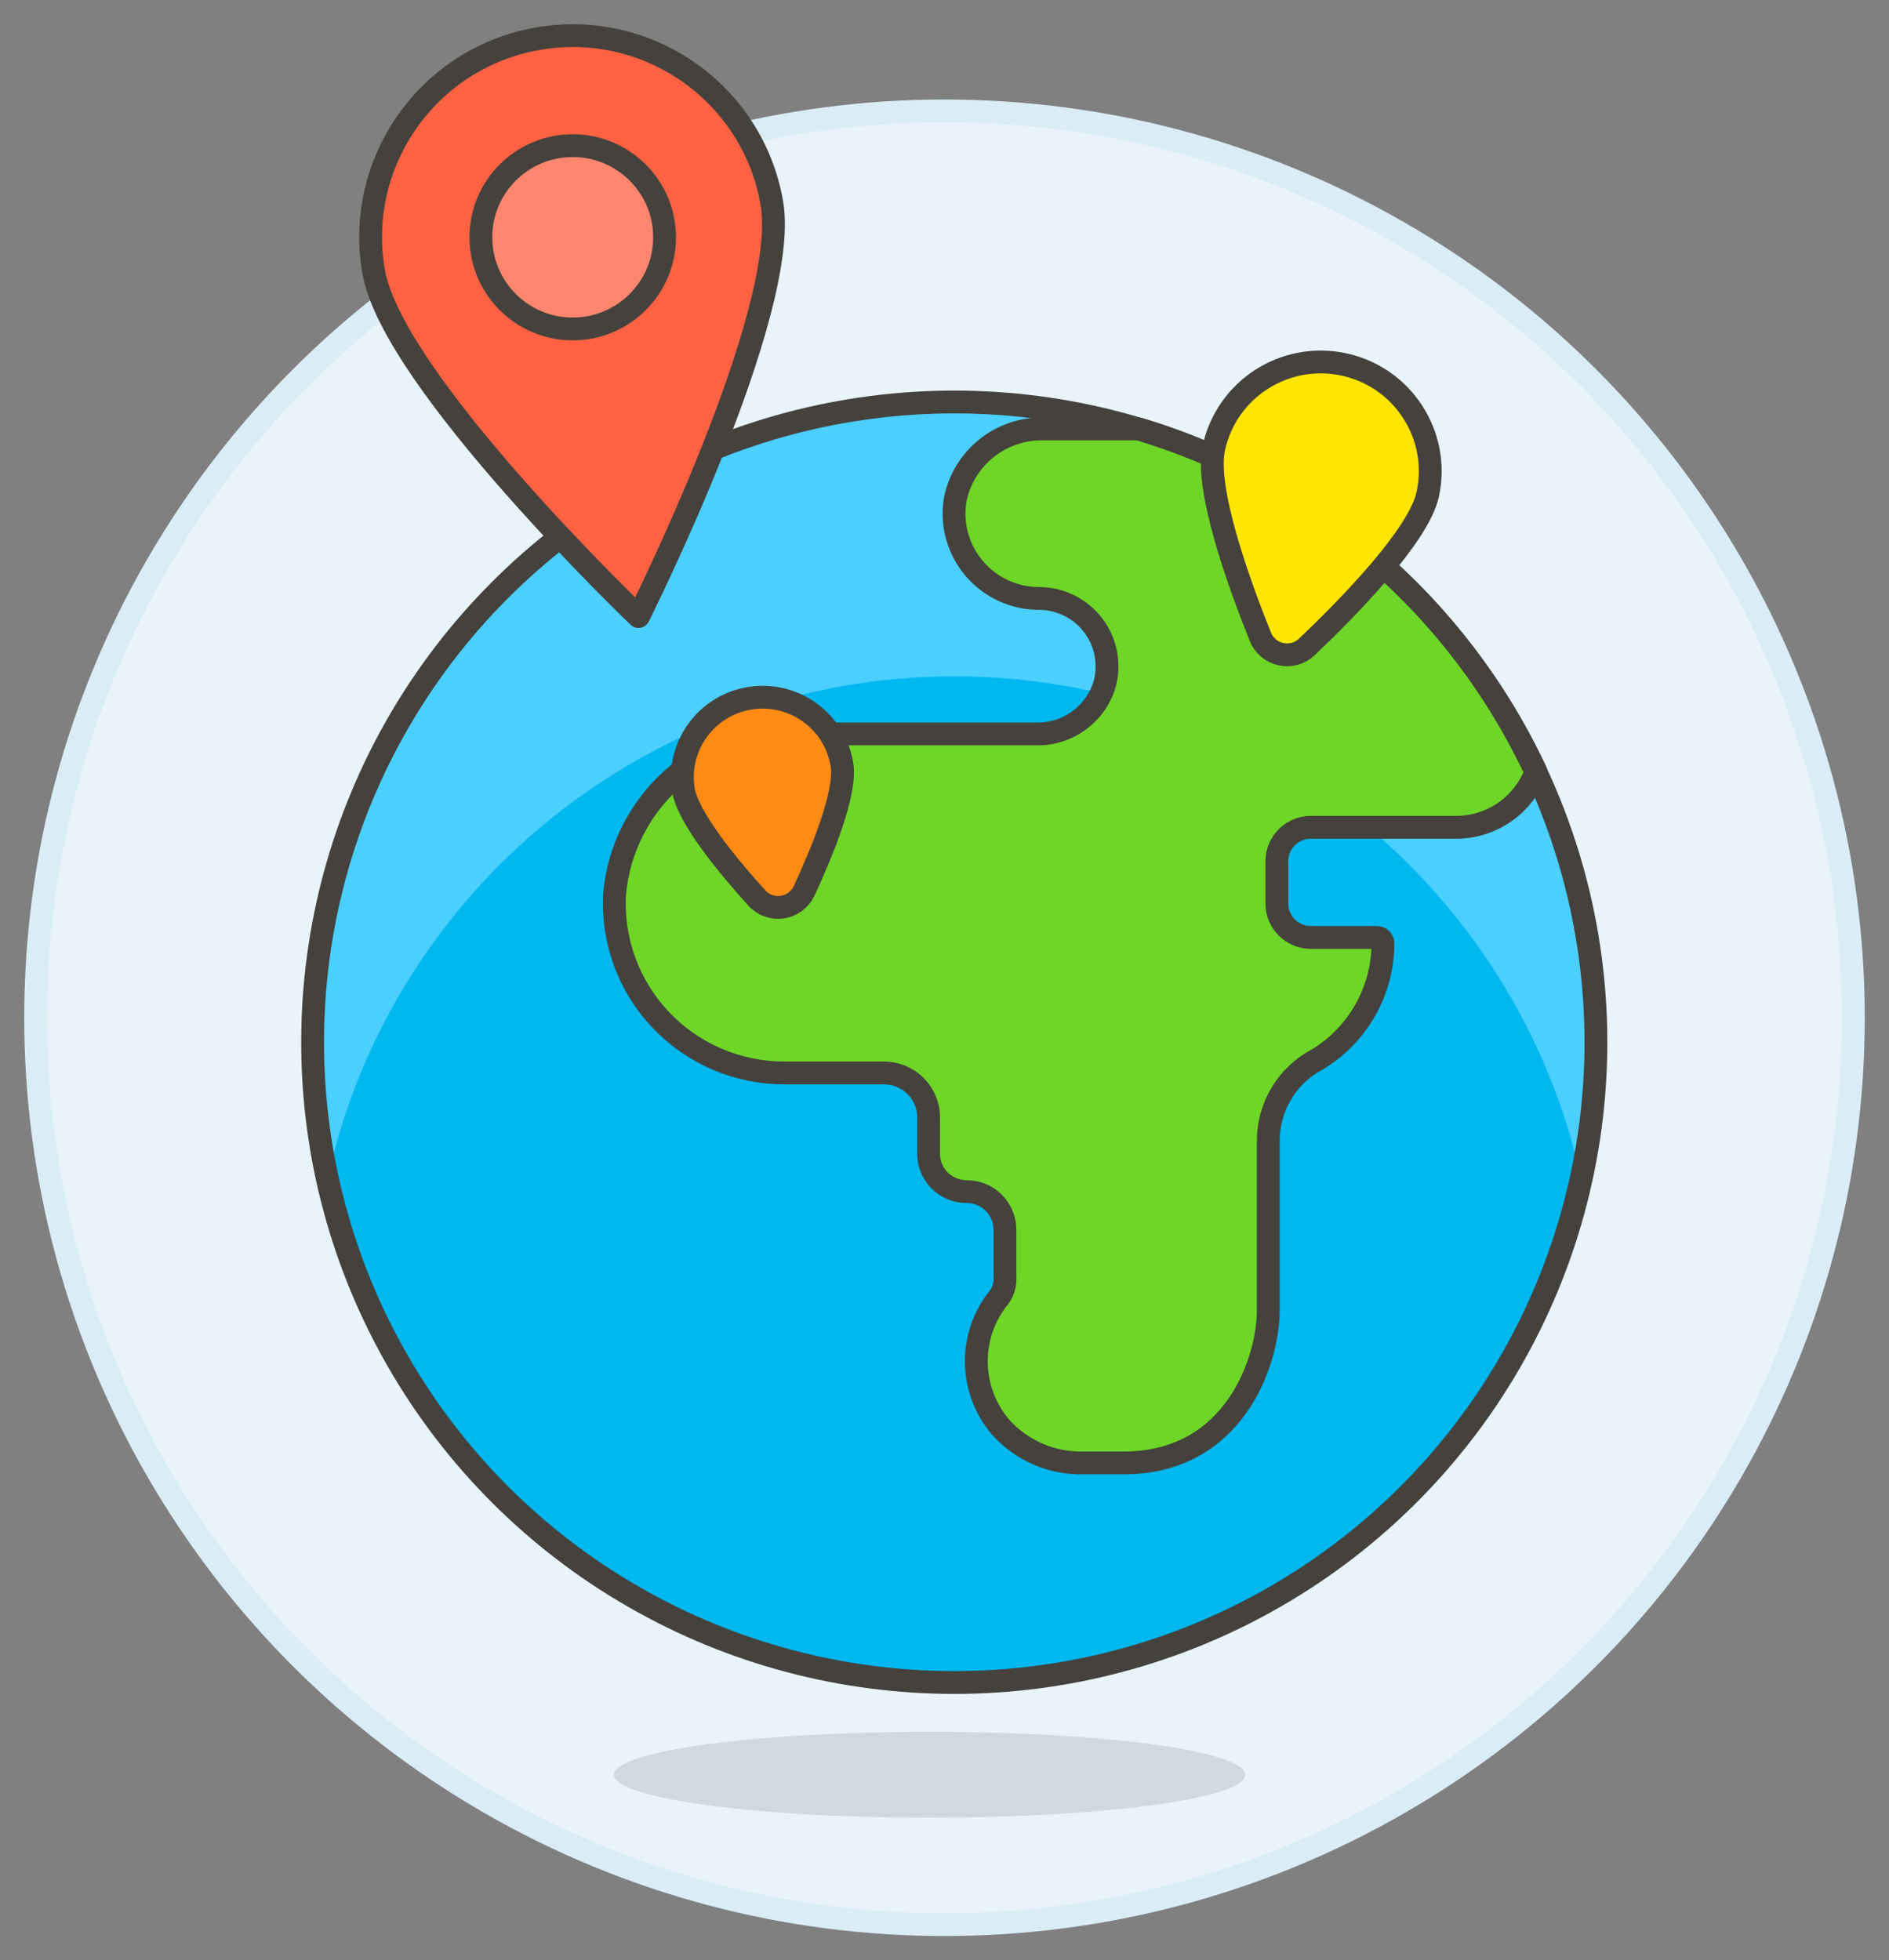 <?xml version="1.0" encoding="UTF-8"?>
<svg width="53px" height="55px" viewBox="0 0 53 55" version="1.1" xmlns="http://www.w3.org/2000/svg" xmlns:xlink="http://www.w3.org/1999/xlink">
    <rect x="0" y="0" width="53" height="55" fill="#808080" stroke="none"/>
    <title>F1A578CD-F2D1-4896-94F9-DF334FE24B18@3x</title>
    <g id="Teachers-page" stroke="none" stroke-width="1" fill="none" fill-rule="evenodd">
        <g id="Teachers-page-V11" transform="translate(-679, -6896)">
            <g id="Group-7" transform="translate(136, 6694)">
                <g id="Group-4-Copy-11" transform="translate(520, 187)">
                    <g id="seo-globe-search-marketing-seo-search-engine-optimization-planet-world-pin-magnifying-glass" transform="translate(24, 16)">
                        <ellipse id="Oval" stroke="#DAEDF7" stroke-width="0.64" fill="#E8F4FA" fill-rule="nonzero" cx="25.5" cy="27.556" rx="25.5" ry="25.444"></ellipse>
                        <ellipse id="Oval" fill="#00B8F0" fill-rule="nonzero" cx="25.774" cy="28.243" rx="18.003" ry="17.964"></ellipse>
                        <path d="M25.774,17.977 C34.228,17.975 41.546,23.841 43.365,32.079 C44.93,24.902 41.958,17.497 35.861,13.382 C29.764,9.266 21.77,9.269 15.675,13.389 C9.581,17.509 6.614,24.916 8.185,32.092 C10.001,23.851 17.317,17.98 25.774,17.977 L25.774,17.977 Z" id="Path" fill="#4ACFFF" fill-rule="nonzero"></path>
                        <path d="M42.094,20.649 C39.92,16.01 35.87,12.514 30.957,11.035 L28.282,11.035 C27.083,11.008 26.038,11.842 25.801,13.014 C25.684,13.705 25.878,14.412 26.331,14.947 C26.784,15.482 27.45,15.791 28.153,15.791 C28.744,15.792 29.302,16.066 29.663,16.534 C30.024,17.001 30.148,17.609 29.998,18.18 C29.752,19.031 28.963,19.611 28.075,19.592 L21.272,19.592 C18.67,19.54 16.472,21.506 16.242,24.092 C16.172,25.396 16.642,26.672 17.542,27.62 C18.443,28.568 19.694,29.104 21.003,29.105 L23.804,29.105 C24.494,29.105 25.054,29.663 25.054,30.352 L25.054,31.364 C25.051,31.645 25.161,31.917 25.359,32.118 C25.557,32.318 25.827,32.432 26.11,32.434 C26.396,32.43 26.673,32.541 26.877,32.742 C27.081,32.944 27.196,33.218 27.196,33.504 L27.196,34.815 C27.213,35.018 27.157,35.22 27.04,35.386 C26.166,36.452 26.179,37.988 27.071,39.039 C27.661,39.7 28.512,40.068 29.399,40.046 L30.532,40.046 C33.63,40.046 34.584,37.192 34.584,35.765 L34.584,31.01 C34.583,30.046 35.12,29.16 35.977,28.715 C37.11,28.022 37.801,26.791 37.801,25.465 C37.8,25.376 37.727,25.304 37.637,25.303 L35.779,25.303 C35.252,25.303 34.825,24.877 34.825,24.352 L34.825,23.163 C34.825,22.638 35.252,22.212 35.779,22.212 L39.855,22.212 C40.856,22.212 41.751,21.588 42.094,20.649 L42.094,20.649 Z" id="Path" fill="#6DD627" fill-rule="nonzero"></path>
                        <ellipse id="Oval" stroke="#45413C" stroke-width="0.64" stroke-linecap="round" stroke-linejoin="round" cx="25.774" cy="28.243" rx="18.003" ry="17.964"></ellipse>
                        <path d="M42.094,20.649 C39.92,16.01 35.87,12.514 30.957,11.035 L28.282,11.035 C27.083,11.008 26.038,11.842 25.801,13.014 C25.684,13.705 25.878,14.412 26.331,14.947 C26.784,15.482 27.45,15.791 28.153,15.791 C28.744,15.792 29.302,16.066 29.663,16.534 C30.024,17.001 30.148,17.609 29.998,18.18 C29.752,19.031 28.963,19.611 28.075,19.592 L21.272,19.592 C18.67,19.54 16.472,21.506 16.242,24.092 C16.172,25.396 16.642,26.672 17.542,27.62 C18.443,28.568 19.694,29.104 21.003,29.105 L23.804,29.105 C24.494,29.105 25.054,29.663 25.054,30.352 L25.054,31.364 C25.051,31.645 25.161,31.917 25.359,32.118 C25.557,32.318 25.827,32.432 26.11,32.434 C26.396,32.43 26.673,32.541 26.877,32.742 C27.081,32.944 27.196,33.218 27.196,33.504 L27.196,34.815 C27.213,35.018 27.157,35.22 27.04,35.386 C26.166,36.452 26.179,37.988 27.071,39.039 C27.661,39.7 28.512,40.068 29.399,40.046 L30.532,40.046 C33.63,40.046 34.584,37.192 34.584,35.765 L34.584,31.01 C34.583,30.046 35.12,29.16 35.977,28.715 C37.11,28.022 37.801,26.791 37.801,25.465 C37.8,25.376 37.727,25.304 37.637,25.303 L35.779,25.303 C35.252,25.303 34.825,24.877 34.825,24.352 L34.825,23.163 C34.825,22.638 35.252,22.212 35.779,22.212 L39.855,22.212 C40.856,22.212 41.751,21.588 42.094,20.649 L42.094,20.649 Z" id="Path" stroke="#45413C" stroke-width="0.64" stroke-linecap="round" stroke-linejoin="round"></path>
                        <ellipse id="Oval" fill="#45413C" fill-rule="nonzero" opacity="0.15" cx="25.083" cy="48.795" rx="8.857" ry="1.205"></ellipse>
                        <path d="M36.709,9.226 C38.366,9.585 39.418,11.217 39.058,12.87 C38.807,14.027 36.832,16.043 35.666,17.151 C35.473,17.335 35.201,17.411 34.94,17.355 C34.679,17.299 34.463,17.117 34.364,16.87 C33.764,15.379 32.804,12.725 33.055,11.571 C33.415,9.917 35.051,8.867 36.709,9.226 L36.709,9.226 Z" id="Path" stroke="#45413C" stroke-width="0.64" fill="#FFE500" fill-rule="nonzero" stroke-linecap="round" stroke-linejoin="round"></path>
                        <path d="M20.059,18.588 C21.289,18.402 22.437,19.245 22.625,20.472 C22.744,21.255 22.068,22.904 21.562,23.994 C21.449,24.239 21.22,24.411 20.953,24.451 C20.685,24.492 20.415,24.396 20.235,24.195 C19.427,23.304 18.29,21.931 18.171,21.148 C17.984,19.921 18.83,18.775 20.059,18.588 L20.059,18.588 Z" id="Path" stroke="#45413C" stroke-width="0.64" fill="#FF8A14" fill-rule="nonzero" stroke-linecap="round" stroke-linejoin="round"></path>
                        <g id="Group" transform="translate(9.399, 0)" fill-rule="nonzero" stroke="#45413C" stroke-linecap="round" stroke-linejoin="round" stroke-width="0.64">
                            <path d="M11.256,4.693 C11.79,7.772 7.516,16.299 7.516,16.299 C7.516,16.299 0.616,9.7 0.084,6.622 C-0.45,3.544 1.618,0.616 4.703,0.084 C7.788,-0.449 10.722,1.615 11.256,4.693 Z" id="Path" fill="#FF6242"></path>
                            <ellipse id="Oval" fill="#FF866E" cx="5.67" cy="5.658" rx="2.577" ry="2.571"></ellipse>
                        </g>
                    </g>
                </g>
            </g>
        </g>
    </g>
</svg>